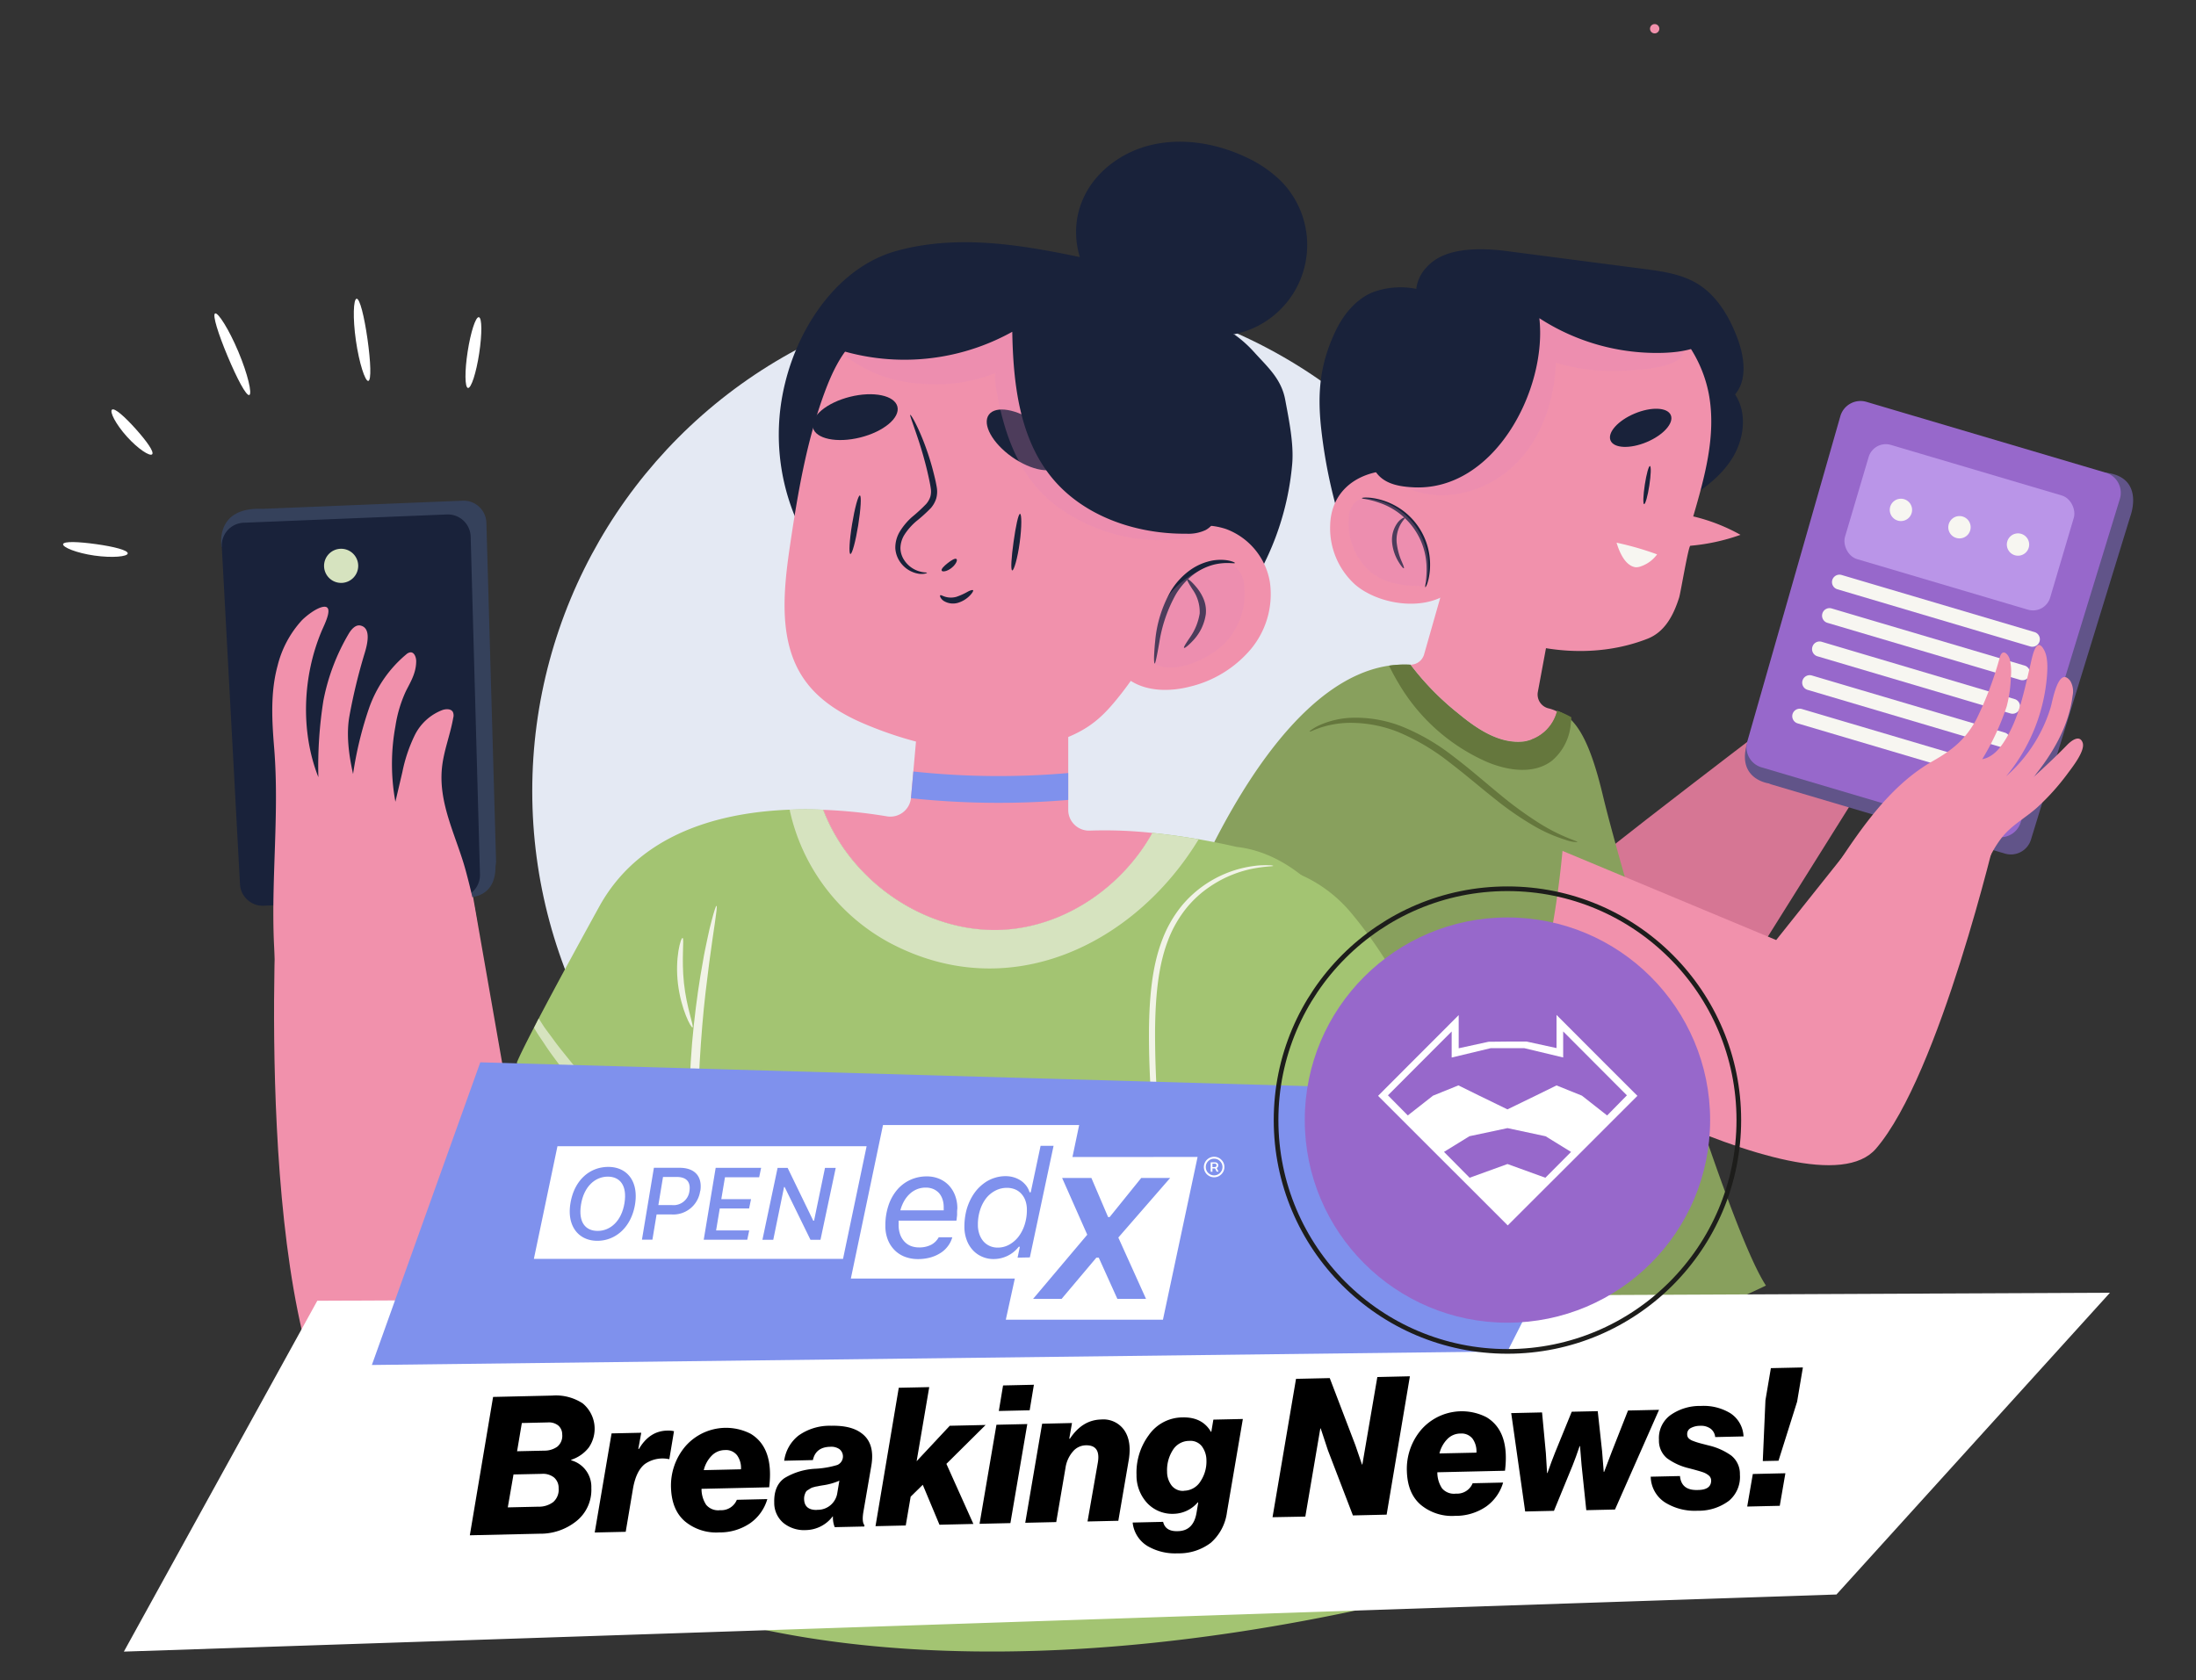 <?xml version="1.0" encoding="UTF-8"?> <svg xmlns="http://www.w3.org/2000/svg" viewBox="0 0 472.08 361.32"><rect x="0" y="0" width="472.08" height="361.32" fill="#333333" stroke="none"/><defs><style>.cls-1{isolation:isolate;}.cls-2{fill:#e4e9f3;}.cls-3{fill:#d67694;}.cls-4{fill:#615489;}.cls-5{fill:#9768cb;}.cls-6{fill:#ba95e8;}.cls-7{fill:#f7f6f1;}.cls-8{fill:#88a05d;}.cls-9{fill:#19223a;}.cls-10{fill:#f191ac;}.cls-11{fill:#65773d;}.cls-12{mix-blend-mode:multiply;opacity:0.26;}.cls-13{fill:#df86bb;}.cls-14{fill:#a3c472;}.cls-15{fill:#d6e3bf;}.cls-16{fill:#7f91ed;}.cls-17{fill:#f1f3e7;}.cls-18{fill:#35415b;}.cls-19{fill:#fff;}.cls-20{fill:none;stroke:#1d1d1b;stroke-miterlimit:10;}</style></defs><g class="cls-1"><g id="Слой_4" data-name="Слой 4"><circle class="cls-2" cx="222.14" cy="170.11" r="107.72"></circle><path class="cls-3" d="M402.21,166l-24.43,39s-39-15.41-39.07-16.43,48.51-37.89,48.51-37.89Z"></path><path class="cls-4" d="M380,155.78l17.88-62.59a4.51,4.51,0,0,1,5.62-3.08l43.33,12.83a8.38,8.38,0,0,1,5.9-1.3c8.45,1,5.24,9.35,5.24,9.35L436.6,180.54a4.51,4.51,0,0,1-5.59,3L380.9,168.7a4.6,4.6,0,0,1-.65-.25h0s-6.84-.85-4.74-8.37A6.07,6.07,0,0,1,380,155.78Z"></path><path class="cls-5" d="M378.7,165l50.1,14.84a4.51,4.51,0,0,0,5.59-3l21.32-69.55a4.52,4.52,0,0,0-3-5.65L401.24,86.41a4.51,4.51,0,0,0-5.62,3.09l-20,69.94A4.5,4.5,0,0,0,378.7,165Z"></path><rect class="cls-6" x="398.24" y="100.54" width="46" height="25.61" rx="3.85" transform="translate(792.96 341.63) rotate(-163.51)"></rect><path class="cls-7" d="M395,126.71,436.45,139a1.62,1.62,0,0,0,2-1.09h0a1.61,1.61,0,0,0-1.09-2l-41.47-12.28a1.62,1.62,0,0,0-2,1.09h0A1.61,1.61,0,0,0,395,126.71Z"></path><path class="cls-7" d="M392.84,133.92l41.48,12.28a1.62,1.62,0,0,0,2-1.09h0a1.62,1.62,0,0,0-1.09-2l-41.47-12.28a1.6,1.6,0,0,0-2,1.09h0A1.61,1.61,0,0,0,392.84,133.92Z"></path><path class="cls-7" d="M390.71,141.12l41.47,12.28a1.6,1.6,0,0,0,2-1.08h0a1.61,1.61,0,0,0-1.08-2L391.62,138a1.6,1.6,0,0,0-2,1.08h0A1.61,1.61,0,0,0,390.71,141.12Z"></path><path class="cls-7" d="M388.57,148.33l41.48,12.28a1.61,1.61,0,0,0,2-1.09h0a1.62,1.62,0,0,0-1.09-2l-41.47-12.28a1.62,1.62,0,0,0-2,1.09h0A1.61,1.61,0,0,0,388.57,148.33Z"></path><path class="cls-7" d="M386.44,155.54l41.47,12.28a1.61,1.61,0,0,0,2-1.09h0a1.6,1.6,0,0,0-1.08-2l-41.48-12.28a1.62,1.62,0,0,0-2,1.09h0A1.62,1.62,0,0,0,386.44,155.54Z"></path><path class="cls-7" d="M431.52,116.39a2.4,2.4,0,1,1,1.62,3A2.4,2.4,0,0,1,431.52,116.39Z"></path><path class="cls-7" d="M418.94,112.67a2.4,2.4,0,1,1,1.62,3A2.38,2.38,0,0,1,418.94,112.67Z"></path><path class="cls-7" d="M406.35,108.94a2.4,2.4,0,1,1,1.62,3A2.41,2.41,0,0,1,406.35,108.94Z"></path><path class="cls-8" d="M303,142.92a1,1,0,0,0,.17,0,59.06,59.06,0,0,0,10.41,10.61c4,3.31,8.83,6.52,14,5.92a8.82,8.82,0,0,0,7.13-6.61c4.41,1.5,7.26,7.27,9.87,18.22,4.23,17.76,26.35,92.14,35.05,105.36,0,0-61.17,30.06-92.5,20.64s-36.53-91.53-36.53-91.53S271.75,141.36,303,142.92Z"></path><path class="cls-9" d="M289.74,117A109.89,109.89,0,0,1,284,92c-.81-7.55-.25-13.64,3-20.59,1.67-3.59,4.3-6.92,7.93-8.5a17.11,17.11,0,0,1,9.54-.79c.33-3.26,2.9-6,5.92-7.23,3.89-1.62,9.23-1.46,13.36-.92l29.52,3.84c4,.52,8.1,1.08,11.55,3.15,4.2,2.53,6.88,7,8.61,11.59,1.52,4,2.31,9-.44,12.26,2.57,3.84,2,9.15-.27,13.16s-6.11,6.92-10,9.4"></path><path class="cls-10" d="M327.62,159.45c-5.18.6-10-2.61-14-5.92a59.06,59.06,0,0,1-10.41-10.61,1,1,0,0,1-.17,0,3.06,3.06,0,0,0,3.11-2.23l6.09-21.36,21.54,12.32-3.18,17.1a3.07,3.07,0,0,0,2.36,3.58,8.57,8.57,0,0,1,1.76.65A8.84,8.84,0,0,1,327.62,159.45Z"></path><path class="cls-10" d="M297.36,101.28c-.15-1-.28-2.07-.38-3.11-.48-5,0-10.16-.09-15.18-.19-10.55,7.69-18.37,17.45-21.41a53.65,53.65,0,0,1,29-.93c11.77,3,22,12.29,24.1,24.58,1.46,8.63-1,17.4-3.44,25.81A39.29,39.29,0,0,1,374.16,115a43.28,43.28,0,0,1-10.78,2.35c-.41,0-2.09,10.1-2.4,11.1-1.16,3.68-3,7.41-6.83,8.9-10.53,4.12-22.86,3.19-33.1-1.33a36.17,36.17,0,0,1-11.13-7.64c-5.69,2.83-14.05,1.2-18.57-2.65a16.32,16.32,0,0,1-5.4-12.77C286.13,105.86,291.29,102,297.36,101.28Z"></path><path class="cls-9" d="M292.77,107.1c0-.1,1.57-.32,4,.35a14.48,14.48,0,0,1,10.63,14.9c-.16,2.53-.88,4-1,3.91s.3-1.52.28-3.93a14.94,14.94,0,0,0-10.15-14.22C294.3,107.31,292.75,107.27,292.77,107.1Z"></path><path class="cls-9" d="M301.79,122.19c-.12.06-.58-.45-1.15-1.4a9.72,9.72,0,0,1-1.38-4.18,6.23,6.23,0,0,1,1.23-4.28c.75-.92,1.47-1.15,1.52-1s-.44.55-.94,1.44a6.88,6.88,0,0,0-.83,3.82,14,14,0,0,0,1,3.94C301.66,121.48,301.91,122.11,301.79,122.19Z"></path><path class="cls-9" d="M353.44,108.4c-.27,0-.2-1.92.15-4.19s.84-4.09,1.11-4,.21,1.92-.14,4.19S353.71,108.44,353.44,108.4Z"></path><path class="cls-7" d="M356.23,119.2a7.17,7.17,0,0,1-3.47,2.57,2.9,2.9,0,0,1-1.16.2,2.86,2.86,0,0,1-1.33-.56c-1.36-.93-2.26-3.06-2.75-4.72A65,65,0,0,1,356.23,119.2Z"></path><path class="cls-9" d="M346.22,94.71c.71,1.7,4.19,1.85,7.77.35s5.9-4.09,5.19-5.79-4.19-1.85-7.77-.35S345.51,93,346.22,94.71Z"></path><path class="cls-10" d="M333.16,181.82l48.67,20.31,24.51-30.76,22.93,7.21S417,231.11,403.27,247s-84-26.79-84-26.79l12.42-37.7"></path><path class="cls-11" d="M298.61,143.14a23.19,23.19,0,0,1,4.42-.22,1,1,0,0,0,.17,0,59.06,59.06,0,0,0,10.41,10.61c4,3.31,8.83,6.52,14,5.92a8.82,8.82,0,0,0,7.13-6.61,17.39,17.39,0,0,1,3.05,1.38c0,.45-.05.9-.11,1.35a11.61,11.61,0,0,1-4.05,8c-3.89,3-9.5,2.15-14,.25A41.23,41.23,0,0,1,300.7,147C299.94,145.75,299.25,144.46,298.61,143.14Z"></path><path class="cls-8" d="M272.22,169.61c.95-3.48,2.3-7,4.9-9.48,3-2.85,7.21-4,11.29-4.63a19.94,19.94,0,0,1,8.25,0,24.08,24.08,0,0,1,6.43,3.22c10.48,6.62,21.63,14,33.21,19.44-1.25,17-4.31,33.91-10.37,49.75-3.55-.82-6.84-1.7-7.65-1.92l0,0c-19-5.36-46.15-24.52-47.35-46.23A31.94,31.94,0,0,1,272.22,169.61Z"></path><path class="cls-11" d="M339.1,181.07a7.33,7.33,0,0,1-2.56-.49,33.2,33.2,0,0,1-6.51-2.83,67.7,67.7,0,0,1-8.65-5.95c-3.1-2.44-6.36-5.27-9.94-8a47.1,47.1,0,0,0-10.79-6.37,27.57,27.57,0,0,0-9.93-2,20.89,20.89,0,0,0-6.78,1c-.77.27-1.37.5-1.76.67s-.64.23-.66.18.15-.19.52-.44a10.54,10.54,0,0,1,1.69-.94,18.56,18.56,0,0,1,7-1.57,27.17,27.17,0,0,1,10.44,1.8,45.46,45.46,0,0,1,11.19,6.46c3.64,2.75,6.88,5.62,9.9,8.09a79.94,79.94,0,0,0,8.33,6.12C335.56,180,339.18,180.82,339.1,181.07Z"></path><path class="cls-11" d="M282,199.51c.21-.13,1.94,2.35,5.1,6.06.79.92,1.66,1.93,2.65,3s2,2.13,3.18,3.26a96.42,96.42,0,0,0,7.88,6.84,100,100,0,0,0,8.64,5.85c1.4.8,2.71,1.58,4,2.23s2.46,1.26,3.55,1.79c4.4,2.09,7.25,3.12,7.17,3.35s-3-.53-7.59-2.4c-1.14-.47-2.39-1-3.68-1.65s-2.68-1.36-4.11-2.14a83.87,83.87,0,0,1-8.86-5.86,82,82,0,0,1-7.95-7c-1.12-1.19-2.2-2.3-3.13-3.42s-1.8-2.14-2.55-3.12C283.26,202.3,281.82,199.6,282,199.51Z"></path><path class="cls-11" d="M288.61,214.19c.17-.22,2.57,1.43,5.74,3s5.9,2.58,5.82,2.85-3-.3-6.27-2S288.44,214.39,288.61,214.19Z"></path><g class="cls-12"><path class="cls-13" d="M293.73,122.11c3.13,3.19,7.37,3.86,11.63,3.89a1.71,1.71,0,0,0,.75-.11,1.61,1.61,0,0,0,.69-1.23,15.15,15.15,0,0,0-1.87-10.55,14.34,14.34,0,0,0-10.25-6.83,4.42,4.42,0,0,0-3,.42,4.56,4.56,0,0,0-1.69,3.59A13.92,13.92,0,0,0,293.73,122.11Z"></path></g><g class="cls-12"><path class="cls-13" d="M297.3,94.65C298.74,86.52,306,80.89,311.07,75c4.86-5.59,8.26-12.46,16.39-13.26,5.85-.57,11.75.85,17.25,2.7s11.15,3.94,15.41,8a5.05,5.05,0,0,1,1.7,2.6c.75,4.06-9.62,4.46-12.12,4.63A44,44,0,0,1,334.44,78c-.26,8-3,16.23-8.77,21.88s-14.69,8.27-22.22,5.42a10.66,10.66,0,0,1-4.33-2.81A9.57,9.57,0,0,1,297.3,94.65Z"></path></g><path class="cls-9" d="M367.85,73c-2.84,2.11-6.52,2.72-10.06,2.86a46.33,46.33,0,0,1-26.87-7.44c1.72,15.31-9.67,37.32-27.17,36.36-2.6-.14-5.38-.57-7.23-2.4-2.18-2.15-2.41-5.53-2.47-8.59-.18-9.1.18-18.94,5.79-26.11a26.4,26.4,0,0,1,13.25-8.59A51.75,51.75,0,0,1,329,57.25c13.06.2,26.92,3.42,35.87,12.93"></path><path class="cls-10" d="M394.79,186.16c5.49-8.37,11.78-17.45,20.69-22.5,4.19-2.38,7-4.6,9.36-8.94a74,74,0,0,0,5.08-13.45c.58-1.88,1.78-.66,2.14.53a11.7,11.7,0,0,1,.22,3.78,27.91,27.91,0,0,1-.89,6.3,54.94,54.94,0,0,1-5.26,11.36c2.12-.38,3.7-2.15,4.85-4,3.07-4.87,4.14-10.6,5.46-16.12.36-1.48,1.22-6.67,3-3.33.8,1.5.73,3.69.62,5.34a38.59,38.59,0,0,1-8.8,21.79,32,32,0,0,0,9.6-14.9c.36-1.19,1.66-9,4.21-5.58a4.42,4.42,0,0,1,.48,3.15c-.8,6.52-4.25,12.44-8.41,17.52,2.47-2.26,4.93-4.55,7.24-6.93.8-.83,2.64-2.32,3.32-.53s-2.38,5.52-3.4,6.93A50.68,50.68,0,0,1,438.6,173c-2.71,2.68-6.12,4.25-8.42,7.3a22.8,22.8,0,0,0-4.53,11.76"></path><path class="cls-9" d="M237.44,65.68c-1.19-2.48-2.87-4.7-4.06-7.18-4.85-10.09-.79-20.38,8.85-25.39,7.83-4.05,17.54-3.12,25.51.64a26.51,26.51,0,0,1,7.77,5.32,19.58,19.58,0,0,1-10.15,32.79"></path><path class="cls-10" d="M101.35,190.87l-41.85,2s-5.3,92.48,16,118.81,71.59-7.44,82.86-47.24l-40.62-32-7.1,11.46Z"></path><g class="cls-12"><path class="cls-13" d="M113.92,238.56a70,70,0,0,0,18.81,26.84,80.75,80.75,0,0,0,20,13,73.55,73.55,0,0,0,5.61-13.93l-40.62-32Z"></path></g><path class="cls-14" d="M265.78,182.09a148.45,148.45,0,0,0-18.06-3c-6.47,11.6-18.77,20.12-32.13,20.82-16.56.85-32.77-10.42-38.6-25.8-15.94-.62-38,2.3-48.2,20.88-17,30.87-17.69,33.53-17.69,33.53s13.29,22.56,38.63,33.18c0,0-1.28,10.05,2.44,18.78,0,0-15.38,38.56-13.31,62,0,0,53.37,27.83,165.56.88L317,275S302.55,186.2,265.78,182.09Z"></path><path class="cls-9" d="M266.56,129.74A59.76,59.76,0,0,0,277.8,99.63c.34-4.31-.73-9.46-1.52-13.71-.84-4.47-3.78-7-6.69-10.22-4.17-4.65-10.24-8-16.45-7.44a12.42,12.42,0,0,0-5.41-8,25.22,25.22,0,0,0-9.2-3.61C223.71,53.46,208,49.81,192.9,53.9c-12.66,3.43-21.1,16.15-24.1,28.36a46.23,46.23,0,0,0,2.38,29.49"></path><path class="cls-10" d="M273,125.23a14.77,14.77,0,0,0-9.41-11.47A15.24,15.24,0,0,0,258,113a63.28,63.28,0,0,0,1.69-22.35c-.49-3.94-.84-7.81-3.89-10.45-3.49-3-8-5.28-12.11-7.36a70.83,70.83,0,0,0-25.2-7.36c-11.47-1.13-26.18-.92-34.82,7.76-3,3-4.89,7.07-6.39,11.11-3.94,10.64-5.82,21.93-7.48,33.16-1.46,9.9-2.51,21,3.39,29,3.19,4.35,8,7.21,13,9.29,9.2,3.85,19.3,6.24,29.32,5.74a42,42,0,0,0,14.37-3.17c5.16-2.2,7.8-4.95,11.14-9.19.71-.91,1.4-1.84,2.07-2.78,3.58,2.3,8.44,2.33,12.67,1.25a24.68,24.68,0,0,0,13.08-8A18.47,18.47,0,0,0,273,125.23Z"></path><path class="cls-9" d="M265.47,121.05c.07-.11-1.69-1-4.69-.55a12.19,12.19,0,0,0-4.82,2,15.26,15.26,0,0,0-4.32,4.68A26.38,26.38,0,0,0,248.32,138c-.29,2.88-.27,4.65-.1,4.67s.51-1.73,1-4.53a31.06,31.06,0,0,1,3.53-10.29,15.25,15.25,0,0,1,3.89-4.37,12.49,12.49,0,0,1,4.3-2.07C263.66,120.75,265.43,121.28,265.47,121.05Z"></path><path class="cls-9" d="M254.54,139.3c.13.12.91-.46,2-1.64a10.35,10.35,0,0,0,2.68-5.63,6.79,6.79,0,0,0-.6-3.51,9.9,9.9,0,0,0-1.52-2.37c-1-1.2-1.79-1.78-1.92-1.68s.37,1,1.15,2.22a8.42,8.42,0,0,1,1.57,5.22,12.37,12.37,0,0,1-2.12,5.19C254.92,138.37,254.4,139.18,254.54,139.3Z"></path><path class="cls-9" d="M199.27,123.16c0-.11-.6,0-1.57-.29a5.83,5.83,0,0,1-3.3-2.4,4.81,4.81,0,0,1-.83-2.6,5.6,5.6,0,0,1,.93-3,13.32,13.32,0,0,1,2.45-2.77,33.21,33.21,0,0,0,3.16-2.86,5.82,5.82,0,0,0,1.16-2.08,5.54,5.54,0,0,0,.12-2.31c-.23-1.42-.56-2.65-.87-3.87a57.2,57.2,0,0,0-2.08-6.32c-1.4-3.52-2.61-5.53-2.76-5.46s.72,2.23,1.88,5.78c.57,1.77,1.2,3.9,1.77,6.29.27,1.19.58,2.49.76,3.75a4.18,4.18,0,0,1-.09,1.77,4.51,4.51,0,0,1-.91,1.59,35.25,35.25,0,0,1-3,2.76,13.7,13.7,0,0,0-2.62,3.1,6.7,6.7,0,0,0-1,3.68,5.79,5.79,0,0,0,1.17,3.11,6,6,0,0,0,4,2.36C198.71,123.49,199.29,123.23,199.27,123.16Z"></path><path class="cls-9" d="M205.62,120.21c-.29-.24-1.06.22-1.89.87s-1.45,1.29-1.29,1.62,1.17.17,2.11-.58S205.9,120.44,205.62,120.21Z"></path><path class="cls-9" d="M202.13,128c-.14.09,0,.65.68,1.17a3.8,3.8,0,0,0,3.15.44,6,6,0,0,0,2.58-1.6c.52-.55.75-1,.64-1.1s-.57,0-1.2.35a14.12,14.12,0,0,1-2.38,1.07,4.36,4.36,0,0,1-2.36,0C202.64,128.16,202.29,127.89,202.13,128Z"></path><path class="cls-9" d="M182.81,119.12c.37.06,1.12-2.71,1.68-6.18s.72-6.34.36-6.4-1.11,2.71-1.68,6.19S182.45,119.07,182.81,119.12Z"></path><path class="cls-9" d="M217.6,122.65c.36.07,1.15-2.59,1.61-6s.43-6.13.07-6.16-.92,2.65-1.39,6S217.23,122.58,217.6,122.65Z"></path><ellipse class="cls-9" cx="183.83" cy="89.7" rx="9.36" ry="4.51" transform="translate(-16.22 47.06) rotate(-13.98)"></ellipse><path class="cls-9" d="M227.81,100c-1.44,2-6,1.25-10.24-1.73s-6.47-7.06-5-9.09,6-1.25,10.24,1.73S229.25,98,227.81,100Z"></path><path class="cls-15" d="M257.68,180.47c-2.86-.49-6.29-1-10-1.37-6.47,11.6-18.77,20.12-32.13,20.82-16.56.85-32.77-10.42-38.6-25.8-2.29-.09-4.71-.1-7.2,0a42.76,42.76,0,0,0,21.44,28.57C217,216.44,244,203,257.68,180.47Z"></path><path class="cls-10" d="M234.28,178.6a4.46,4.46,0,0,1-4.64-4.46V148.89l-32.3,5.74-1.5,16.9a4.46,4.46,0,0,1-5.19,4A107.5,107.5,0,0,0,177,174.13c5.83,15.37,22,26.64,38.59,25.79,13.35-.7,25.66-9.22,32.13-20.82A95.21,95.21,0,0,0,234.28,178.6Z"></path><path class="cls-16" d="M229.64,172v-5.78a172.24,172.24,0,0,1-33.29-.33l-.51,5.69a.11.11,0,0,1,0,.05A178.48,178.48,0,0,0,229.64,172Z"></path><path class="cls-15" d="M150.2,252.51c-1.53-1-3.1-2.06-4.75-3.18a129.28,129.28,0,0,1-12-9.67,128.44,128.44,0,0,1-10.58-11.17c-1.48-1.85-2.93-3.58-4.14-5.3-.62-.85-1.25-1.65-1.81-2.46L115.81,219l-1,2,.48.82c.52.85,1.12,1.7,1.72,2.6,1.16,1.81,2.57,3.63,4,5.56a98.84,98.84,0,0,0,23.07,21.32c2,1.3,4,2.56,5.87,3.58l.11.06C150.08,254.16,150.14,253.33,150.2,252.51Z"></path><g class="cls-12"><path class="cls-13" d="M263.56,138c-3.18,3.45-10.9,7.24-15.46,4.68a42.44,42.44,0,0,1,.34-7,20.17,20.17,0,0,1,1.65-5.68c2-4.1,6.08-6.92,10.44-8.27,1.71-.53,3.73-.81,5.15.27a5.38,5.38,0,0,1,1.73,3.65A15.33,15.33,0,0,1,263.56,138Z"></path></g><g class="cls-12"><path class="cls-13" d="M241.52,79.21c-1.21-2.91-2.06-6-3.64-8.71-.1-.17-.23-.33-.33-.5-12-3.2-25.28-4.76-35.33-.23-4.27,1.93-9,2.12-12.79.09l-7.51,6.81a29.13,29.13,0,0,0,15.94,5.79,34.52,34.52,0,0,0,16.32-2.33c-.94.41,1,8.69,1.3,9.67,2.1,8,5.79,15,12.63,19.69a37.88,37.88,0,0,0,22.63,6.66c3.26-.13,7.75-.8,9.75-3.7-2.09-2.47-4.38-4.68-5.55-7.79-.82-2.16-.95-4.5-1.82-6.64C250.38,91.24,244.39,86.1,241.52,79.21Z"></path></g><path class="cls-9" d="M175,73.21a47.69,47.69,0,0,0,42.61-1.87c.2,10.92,1.47,22.54,8.28,31.08s18.24,12.45,29.17,12.34a8.75,8.75,0,0,0,4.12-.79c2-1.1,2.9-3.43,3.5-5.62a38.37,38.37,0,0,0,.44-19.44,28.75,28.75,0,0,0-10.59-16.1C247.36,69,241,67.39,234.68,66q-12.44-2.69-25.08-4.27a38.3,38.3,0,0,0-10.74-.27,14.19,14.19,0,0,0-9.23,5"></path><path class="cls-10" d="M315.9,270.55c-.54-3.32-1.12-6.63-1.73-9.91-1.27-6.87-.68-15.18-8.14-17.32a70.69,70.69,0,0,0-19.24-2.4c-8.93.21-21.72,5.62-28.94,10.58-4.92,3.37-3.19,6.75-2.51,12.12,1,7.81,1.93,20.51,2.25,28.38-18.33,2.78-37,8.48-55.52,9.63-2.9,13.46-.75,20,2,33.79.95.12.77,2.82,1.71,3,11.38,1.69,22.45,7.68,33.94,7.52,11.34-.15,23.16.89,34.3-.86,11-1.73,22.51-4.28,32.73-8.73,8.38-3.64,11-12.26,11.8-21,.29-3.3.32-6.54.37-9.34A200,200,0,0,0,315.9,270.55Z"></path><path class="cls-17" d="M152.31,279.25c.3-.05-.35-4.77-1.07-12.4-.37-3.82-.7-8.37-.94-13.43s-.31-10.63-.21-16.47.47-11.4.88-16.45,1-9.58,1.48-13.38c1-7.6,1.88-12.28,1.58-12.35-.14,0-.5,1.11-1.05,3.2-.28,1-.59,2.32-.9,3.83s-.7,3.2-1,5.1c-.71,3.8-1.37,8.35-1.92,13.43s-.91,10.68-1,16.58.05,11.51.36,16.61.82,9.67,1.37,13.49c.25,1.91.56,3.63.81,5.14s.51,2.81.75,3.86C151.85,278.12,152.17,279.27,152.31,279.25Z"></path><path class="cls-17" d="M148.87,220.91c.37-.16-1.28-4.23-1.84-9.53s.1-9.62-.29-9.7-1.67,4.3-1,9.85S148.58,221.08,148.87,220.91Z"></path><g class="cls-12"><path class="cls-13" d="M315.59,268.69c-.45-2.7-.92-5.39-1.42-8.05-1.27-6.87-.68-15.18-8.14-17.32a70.69,70.69,0,0,0-19.24-2.4c-8.93.21-21.72,5.62-28.94,10.58-4.92,3.37-3.19,6.75-2.51,12.12A137.4,137.4,0,0,1,256.2,278C276.69,280.31,297.58,278.21,315.59,268.69Z"></path></g><path class="cls-14" d="M252.71,268.62c21.48.93,43.25-4.13,63-13.22-2.08-10.27-5.45-20.46-8.8-30a92.47,92.47,0,0,0-16.31-28.94c-8.38-10.23-23.89-15-33.87-4.06-12.73,14-10.5,36-7.73,53.12Z"></path><path class="cls-17" d="M253,270.35a23.45,23.45,0,0,0-.46-3.87c-.49-3.2-1-6.67-1.59-10.48a218.66,218.66,0,0,1-2.64-34.76c.09-6.79.63-13.3,2.68-18.76a25.42,25.42,0,0,1,4-7.15,23.27,23.27,0,0,1,5.28-4.8,25,25,0,0,1,9.62-3.86c2.45-.42,3.84-.37,3.84-.5a2.94,2.94,0,0,0-1-.12,9.8,9.8,0,0,0-1.23,0,13.5,13.5,0,0,0-1.68.12,24.31,24.31,0,0,0-15.68,8.47,26.24,26.24,0,0,0-4.28,7.42c-2.19,5.66-2.77,12.33-2.86,19.17a189.7,189.7,0,0,0,3,34.92c.77,4.42,1.48,8,2,10.43A20.84,20.84,0,0,0,253,270.35Z"></path><path class="cls-15" d="M313.68,247l-4.25,1.85a196.87,196.87,0,0,1-21.17,7.29,194.5,194.5,0,0,1-21.92,4.59c-3.42.44-6.66.92-9.72,1.14-1.53.12-3,.3-4.42.38l-.52,0,.33,2h.29c1.44,0,2.93-.15,4.49-.23,3.1-.13,6.4-.53,9.88-.91a157.84,157.84,0,0,0,43.72-12.06l3.88-1.78C314.08,248.51,313.89,247.74,313.68,247Z"></path><path class="cls-18" d="M104.56,112.42a4.89,4.89,0,0,0-5.1-4.76l-43,1.75c-10.47-.45-8.82,8.16-8.82,8.16L51.35,120,55,187.15a4.91,4.91,0,0,0,5.1,4.64l38.05-1.55,1,2.79c.39-.12,7.44,1,7.37-6.81v0a4.83,4.83,0,0,0,.12-1.15Z"></path><path class="cls-9" d="M98.48,193.05l-41.79,1.7a4.9,4.9,0,0,1-5.1-4.64l-3.91-72.54a4.9,4.9,0,0,1,4.7-5.17l43.69-1.78a4.91,4.91,0,0,1,5.11,4.77l2,72.62A4.92,4.92,0,0,1,98.48,193.05Z"></path><path class="cls-15" d="M77,121.48A3.67,3.67,0,1,1,73.2,118,3.67,3.67,0,0,1,77,121.48Z"></path><path class="cls-10" d="M102.69,210.08c1.07-7.83-.53-15.27-2.54-22.76C98.21,180.05,94.24,173,95,165.2c.35-3.69,1.8-7.19,2.43-10.85a1.84,1.84,0,0,0-.07-1.25c-.39-.72-1.44-.69-2.22-.44a11,11,0,0,0-6,5.47A32.73,32.73,0,0,0,86.5,166L85,172.39a44.83,44.83,0,0,1,0-16.21,27.94,27.94,0,0,1,2.28-7.62c1.07-2.08,2.18-3.91,2.19-6.39,0-.87-.43-2-1.29-1.9a1.64,1.64,0,0,0-.82.41,26.45,26.45,0,0,0-8.08,11.75,78.93,78.93,0,0,0-3.38,14c-.89-4-1.51-8.46-.78-12.48a119.92,119.92,0,0,1,3.27-13.49c.47-1.56,1.56-5.38-.87-5.95-1.09-.26-2,.82-2.57,1.78a45,45,0,0,0-5.43,14.37,90.44,90.44,0,0,0-1.08,16.45c-3.9-9.87-3.38-21.82.75-31.53.56-1.32,2.69-5.43.32-5.1-1.46.21-3.59,1.87-4.61,2.89a22.41,22.41,0,0,0-5.23,9.79c-1.55,5.68-1.22,11.69-.74,17.57,1.33,16.17-1.28,32.38.44,48.52"></path><path class="cls-10" d="M224.57,299.11c-5.33.77-10.67.69-16,1.33s-10.94,1.11-16.43,1.37c-2.12.11-26.72,1.11-24.67,5.59,1.13,2.46,8.54.24,10.42.05a72,72,0,0,1,14.16,0c-5.85,2.25-12.19,2.79-18.25,4.37-4,1-8.78,2.29-11.22,5.86-.46.67-.77,1.7-.12,2.17a1.66,1.66,0,0,0,1.28.12c9.56-1.79,18.26-6.08,28.22-5.5a120.15,120.15,0,0,0-15.75,5.56c-4.39,2-9.53,4.46-12.18,8.62a3.74,3.74,0,0,0-.78,2.05c.11,3,4.39.48,5.41-.27a43.18,43.18,0,0,1,10.75-5.76c4.22-1.55,9.06-2.77,13.59-2.11-7.41,2.29-17.85,4.16-22,11.71a2.74,2.74,0,0,0-.35,2.57,2,2,0,0,0,2.14.74,6.78,6.78,0,0,0,2.14-1.09,26.49,26.49,0,0,1,15-4.12c2.38.06,5.15.27,7.25,1.44,2.45,1.35,4.73,3.29,7.09,4.83,14.61,9.56,34.8,7.57,51.45,7.08"></path><polygon class="cls-19" points="394.79 342.85 26.63 355.13 68.21 279.69 453.58 277.97 394.79 342.85"></polygon><polygon class="cls-16" points="324.06 290.58 79.94 293.5 103.25 228.42 351.94 235.59 324.06 290.58"></polygon><path d="M101,330.12l5-29.75,12.68-.29a10.5,10.5,0,0,1,6.59,1.68,7.08,7.08,0,0,1,1.29,9.5,7.79,7.79,0,0,1-3.76,2.62V314a5.91,5.91,0,0,1,4.32,5.95,8.6,8.6,0,0,1-3.32,7.21,12.33,12.33,0,0,1-7.82,2.62Zm8.16-6,6.54-.15a5.11,5.11,0,0,0,3.23-1,3.51,3.51,0,0,0,1.16-2.95,2.94,2.94,0,0,0-1-2.34,3.82,3.82,0,0,0-2.61-.77l-6.09.13Zm2-12.07,5.88-.13a4.71,4.71,0,0,0,2.76-.85,3,3,0,0,0,1.06-2.63,2.52,2.52,0,0,0-.83-1.91,3.22,3.22,0,0,0-2.26-.68l-5.59.13Z"></path><path d="M127.85,329.52l3.62-21.31,6.38-.14-.63,3.49h.13c1.52-2.58,3.53-3.89,6.05-3.95a5.28,5.28,0,0,1,1.49.13l-1,6h-.12a6.63,6.63,0,0,0-5.16,1.07q-1.87,1.49-2.53,5.24l-1.57,9.32Z"></path><path d="M165.35,319.8l-14.54.33a6.17,6.17,0,0,0,1,3.44,3.36,3.36,0,0,0,3,1.15,3.6,3.6,0,0,0,3.59-2.23l6.55-.15a9.58,9.58,0,0,1-3.66,5.16,11.5,11.5,0,0,1-6.67,2,10.51,10.51,0,0,1-7.37-2.37c-1.9-1.64-2.88-4-3-7.18a13.05,13.05,0,0,1,3.12-9,11.6,11.6,0,0,1,14-2.66Q166.4,311.32,165.35,319.8Zm-9.63-8A3.94,3.94,0,0,0,153,313a6.6,6.6,0,0,0-1.71,3.11l8-.18a4.64,4.64,0,0,0-.83-3A3,3,0,0,0,155.72,311.81Z"></path><path d="M173.27,329a7.08,7.08,0,0,1-4.83-1.51,5.65,5.65,0,0,1-2-4.47c-.06-2.4.69-4.14,2.22-5.21a14.16,14.16,0,0,1,6.65-2A19.64,19.64,0,0,0,180,315a2,2,0,0,0,.46-3.4,3.07,3.07,0,0,0-2-.51q-3.11.07-3.71,2.86l-6.17.14a8.29,8.29,0,0,1,3.09-5.42,11.51,11.51,0,0,1,7-2.1q4.23-.1,6.46,1.55,3,2.13,2.19,7l-1.69,9.82c-.27,1.52-.2,2.53.19,3v.29l-6.38.14a5.61,5.61,0,0,1-.38-2.31H179A7.38,7.38,0,0,1,173.27,329Zm2.39-4.36A4.24,4.24,0,0,0,180,321l.44-2.62a13.55,13.55,0,0,1-3.59,1l-.64.11c-.37.08-.61.13-.72.14s-.32.07-.64.16a2.2,2.2,0,0,0-.65.27c-.13.08-.3.2-.54.34a1.14,1.14,0,0,0-.46.47,5.07,5.07,0,0,0-.24.62,2.81,2.81,0,0,0-.1.84Q172.92,324.73,175.66,324.67Z"></path><path d="M188.21,328.16l5-29.76,6.55-.14-2.71,15.93,7.12-7.62,7.71-.17-8.43,8.36,5.8,12.92-7.29.17-3.59-8.59-2.6,2.55-1.06,6.2Z"></path><path d="M210.58,327.65l3.63-21.3,6.63-.15-3.63,21.3Zm4.14-24.26.91-5.49,6.63-.15-.91,5.49Z"></path><path d="M220.4,327.43l3.63-21.3,6.42-.15-.59,3.37H230c1.79-2.69,4-4.07,6.74-4.13a5.46,5.46,0,0,1,4.92,2.27c1.1,1.57,1.43,3.69,1,6.38L240.41,327l-6.62.15L236,314.52q.66-3.82-2.57-3.75a3.72,3.72,0,0,0-2.83,1.39,6.83,6.83,0,0,0-1.54,3.43l-2,11.69Z"></path><path d="M253.17,334a11.78,11.78,0,0,1-6.46-1.55,6.71,6.71,0,0,1-3.22-5.07l6.55-.15c.33,1.4,1.4,2.08,3.19,2q3.36-.07,4-4l.36-2.17h-.12a7,7,0,0,1-5.09,2.44,7.42,7.42,0,0,1-5.71-2.25,8.72,8.72,0,0,1-2.35-6.11,13.53,13.53,0,0,1,2.62-8.53,8.89,8.89,0,0,1,7.3-3.84q4.22-.09,6.08,3.1h.08l.44-2.62,6.34-.14-3.41,20a10.52,10.52,0,0,1-3.49,6.63A11.27,11.27,0,0,1,253.17,334Zm1.32-13.46a4.23,4.23,0,0,0,3.6-2.05,7.68,7.68,0,0,0,1.26-4.53,5.06,5.06,0,0,0-1-3,3.1,3.1,0,0,0-2.68-1.14,4.14,4.14,0,0,0-3.56,2,8,8,0,0,0-1.22,4.63,4.87,4.87,0,0,0,1,3A3.09,3.09,0,0,0,254.49,320.57Z"></path><path d="M273.56,326.23l5.05-29.75,7.25-.16,5.51,14.43,1.42,4.15h.08l3.22-18.81,7-.16-5,29.75-7.25.17-5.37-14-1.55-4.69h-.09l-3.22,18.94Z"></path><path d="M323.53,316.24l-14.54.33a6.19,6.19,0,0,0,1,3.44,3.36,3.36,0,0,0,3,1.15,3.6,3.6,0,0,0,3.59-2.23l6.55-.15a9.62,9.62,0,0,1-3.65,5.16,11.54,11.54,0,0,1-6.67,2,10.49,10.49,0,0,1-7.37-2.36c-1.91-1.64-2.89-4-3-7.19a13,13,0,0,1,3.11-9,11.6,11.6,0,0,1,14-2.66Q324.59,307.76,323.53,316.24Zm-9.63-8a3.94,3.94,0,0,0-2.75,1.18,6.66,6.66,0,0,0-1.71,3.1l7.95-.17a4.64,4.64,0,0,0-.83-3A3,3,0,0,0,313.9,308.25Z"></path><path d="M327.87,325l-3-21.15,6.63-.15.82,8.76.26,4.27h.08c.63-1.78,1.17-3.26,1.65-4.43l3.57-8.75,5.59-.12.94,8.64.35,4.43h.08c.66-1.75,1.2-3.2,1.65-4.34l3.49-8.87,6.67-.15-9.47,21.44-6.17.14L340,315.08l-.34-4.14h-.08c-.55,1.64-1.05,3-1.52,4.18l-4,9.74Z"></path><path d="M364.93,324.84a12.07,12.07,0,0,1-6.94-1.75,6.72,6.72,0,0,1-3.13-5.57l6.29-.14c.19,2.07,1.45,3.08,3.8,3,2,0,2.93-.74,2.9-2.09a1.4,1.4,0,0,0-.56-1.07,4,4,0,0,0-1.24-.67c-.46-.16-1.16-.36-2.11-.62l-.88-.23a13,13,0,0,1-4.73-2.17,4.91,4.91,0,0,1-1.7-3.94,6.1,6.1,0,0,1,2.43-5.28,10.91,10.91,0,0,1,6.56-2,11.05,11.05,0,0,1,6.34,1.55,6.25,6.25,0,0,1,2.85,5l-6.09.14a2.56,2.56,0,0,0-1-1.81,3.47,3.47,0,0,0-2.25-.61,4.2,4.2,0,0,0-2,.48,1.42,1.42,0,0,0-.77,1.36,1.25,1.25,0,0,0,.26.79,2.54,2.54,0,0,0,1,.62,13.53,13.53,0,0,0,1.32.44c.37.11,1.06.28,2.06.54a13.7,13.7,0,0,1,4.84,2.17,5,5,0,0,1,1.85,4.06,6.69,6.69,0,0,1-2.34,5.65A10.84,10.84,0,0,1,364.93,324.84Z"></path><path d="M375.6,323.94l1.21-7,7-.16-1.21,7Zm3.35-9.78.57-13.07,1.17-6.91,6.88-.15-1.24,7.36-4,12.7Z"></path><path class="cls-19" d="M32.71,97.68c.48-.51-1.22-2.87-3.56-5.48s-4.51-4.54-5.07-4.12.77,3.1,3.2,5.8S32.24,98.19,32.71,97.68Z"></path><path class="cls-19" d="M53.59,84.94c.65-.23-.3-4.45-2.35-9.32s-4.39-8.51-5-8.22.67,4.37,2.69,9.19S52.94,85.18,53.59,84.94Z"></path><path class="cls-19" d="M79.17,81.91c.69-.12.52-4.14-.17-9s-1.65-8.75-2.34-8.68-.85,4.12-.15,9S78.5,82,79.17,81.91Z"></path><path class="cls-19" d="M27.46,119c.05-.7-3-1.47-6.8-2s-6.95-.65-7.1,0,2.85,1.91,6.74,2.46S27.41,119.68,27.46,119Z"></path><path class="cls-19" d="M100.6,83.42c.69.1,1.77-3.22,2.41-7.42s.62-7.69-.07-7.8-1.76,3.22-2.41,7.42S99.92,83.31,100.6,83.42Z"></path><circle class="cls-5" cx="324.06" cy="240.84" r="43.57"></circle><circle class="cls-20" cx="324.06" cy="240.84" r="49.74"></circle><path class="cls-19" d="M332.21,253.24h0l-8.14-2.95h0l-8.14,2.95h0l-5.51-5.56,5.47-3.37,8.18-1.74h0l8.19,1.75,5.47,3.37Zm13.28-13.39h0l-5.42-4.26-5.46-2.2-4.48,2.2-6.07,2.95h0L318,235.59l-4.48-2.21-5.46,2.21-5.42,4.25h0l-4.27-4.32h0l7.13-7.15,6.57-6.58v5.59h.05l8.34-2h7.23l8.35,2h0v-5.6l6.57,6.59,7.13,7.15h0Zm-.28-11-10.6-10.62v7.13l-6.42-1.4h-4.13L320,224h0l-6.42,1.4v-7.13l-10.61,10.62-6.72,6.74h0l5.21,5.21,7.64,7.64,5.29,5.28,9.73,9.73h0l9.74-9.73,5.29-5.28,7.64-7.65,5.21-5.2Z"></path><path class="cls-10" d="M355.71,7.18a1,1,0,0,0,0-2,1,1,0,0,0,0,2Z"></path><path class="cls-19" d="M201.92,256.6a3.66,3.66,0,0,0-1.23-.91,4.14,4.14,0,0,0-1.71-.33,5,5,0,0,0-1.85.35,5.19,5.19,0,0,0-1.56,1,6.45,6.45,0,0,0-1.21,1.54,8.72,8.72,0,0,0-.81,2h9.32a1.65,1.65,0,0,0,0-.29c0-.15,0-.29,0-.43a5.3,5.3,0,0,0-.24-1.6A4,4,0,0,0,201.92,256.6Z"></path><path class="cls-19" d="M219.56,256.69a3.72,3.72,0,0,0-1.35-.95,4.66,4.66,0,0,0-1.8-.33A5.31,5.31,0,0,0,214,256a6.12,6.12,0,0,0-2,1.64,8.16,8.16,0,0,0-1.3,2.51,10.12,10.12,0,0,0-.48,3.19,6,6,0,0,0,.31,2,4.71,4.71,0,0,0,.87,1.56,3.9,3.9,0,0,0,1.34,1,4.09,4.09,0,0,0,1.73.36,5,5,0,0,0,2.48-.63,6.49,6.49,0,0,0,2-1.72,8.43,8.43,0,0,0,1.32-2.57,10.17,10.17,0,0,0,.48-3.17,5.8,5.8,0,0,0-.31-2A4.29,4.29,0,0,0,219.56,256.69Z"></path><path class="cls-19" d="M230.55,248.78l1.44-6.87H189.82l-6.91,33h35.25l-1.94,8.86H250l7.45-35Zm-24.8,11.7c0,.23,0,.47,0,.7s-.05.48-.07.71a4.06,4.06,0,0,1-.08.58H193.18c0,.15,0,.29,0,.43s0,.28,0,.43a6,6,0,0,0,.38,2.25,4.42,4.42,0,0,0,1,1.52,3.72,3.72,0,0,0,1.38.86,4.83,4.83,0,0,0,1.54.26,5.54,5.54,0,0,0,2.74-.59,4,4,0,0,0,1.58-1.59h2.92a5.62,5.62,0,0,1-.9,1.84,5.84,5.84,0,0,1-1.56,1.49,8.05,8.05,0,0,1-2.2,1,10,10,0,0,1-2.75.36,7.84,7.84,0,0,1-2.71-.47,6.23,6.23,0,0,1-2.22-1.39,6.62,6.62,0,0,1-1.5-2.25,8,8,0,0,1-.55-3.08,13.41,13.41,0,0,1,.66-4.32,10.12,10.12,0,0,1,1.84-3.35,8.19,8.19,0,0,1,2.83-2.16,8.46,8.46,0,0,1,3.61-.76,6.82,6.82,0,0,1,2.51.46,6.12,6.12,0,0,1,2.08,1.35,6.47,6.47,0,0,1,1.41,2.17,7.64,7.64,0,0,1,.53,3C205.77,260.06,205.77,260.26,205.75,260.48Zm13,9.94.49-2.34H219a6.82,6.82,0,0,1-5.42,2.64,6,6,0,0,1-2.42-.49,5.87,5.87,0,0,1-2-1.39,6.5,6.5,0,0,1-1.34-2.2,8,8,0,0,1-.5-2.88,14.21,14.21,0,0,1,.31-3,11.79,11.79,0,0,1,.89-2.61,10.72,10.72,0,0,1,1.37-2.18,9.59,9.59,0,0,1,1.79-1.65,7.63,7.63,0,0,1,2.12-1.05,7.55,7.55,0,0,1,2.38-.37,6,6,0,0,1,1.76.25,5.89,5.89,0,0,1,1.52.71,5.05,5.05,0,0,1,1.16,1.1,4.46,4.46,0,0,1,.71,1.41h.25l2.12-10h2.79l-5.1,24Zm27.61,8.86H240.2l-4-8.86h-.51l-7.47,8.86h-6.13l11.64-13.79-5.4-12.2h6.29l3.59,8.4h.34l6.78-8.4h6.22L240.41,266.1Z"></path><path class="cls-19" d="M145.46,253.07h-2.93l-1,6.05h2.95a3.43,3.43,0,0,0,3.73-3C148.49,254.32,147.76,253.07,145.46,253.07Z"></path><path class="cls-19" d="M130.67,253c-2.74,0-5.15,2.13-5.77,6s1,5.67,3.58,5.67c2.74,0,5.13-2.12,5.76-5.95S133.26,253,130.67,253Z"></path><path class="cls-19" d="M119.84,246.46l-5.07,24.22h66.46l5.07-24.22ZM136.51,259c-.82,4.88-4.17,7.8-8.11,7.8s-6.6-3.07-5.77-8.08,4.18-7.81,8.14-7.81S137.34,253.93,136.51,259Zm14-2.87a5.84,5.84,0,0,1-6.19,5h-3.17l-.9,5.43H138l2.57-15.46H146C149.62,251.07,151,253.22,150.55,256.08Zm12.69-3h-7.35l-.79,4.71h6.39l-.41,2h-6.31l-.79,4.73h7.12l-.42,2h-9.36l2.57-15.46h9.77Zm13.18,13.45h-2.15l-5.55-11.34h-.13l-2.32,11.34h-2.33l3.26-15.46h2.16l5.51,11.36H175l2.35-11.36h2.31Z"></path><path class="cls-19" d="M261,253.14a2.19,2.19,0,0,1-.85-.17,2.47,2.47,0,0,1-.71-.48,2.1,2.1,0,0,1-.47-.7,2.24,2.24,0,0,1-.17-.86,2.19,2.19,0,0,1,.17-.85,2.1,2.1,0,0,1,.47-.7,2.28,2.28,0,0,1,.71-.48,2.19,2.19,0,0,1,.85-.17,2.24,2.24,0,0,1,.86.17,2.13,2.13,0,0,1,.7.48,2.29,2.29,0,0,1,.48.7,2.19,2.19,0,0,1,.17.85,2.24,2.24,0,0,1-.17.86,2.32,2.32,0,0,1-1.18,1.18A2.24,2.24,0,0,1,261,253.14Zm0-.41a1.71,1.71,0,0,0,.91-.25,1.78,1.78,0,0,0,.64-.64,1.68,1.68,0,0,0,.25-.91,1.65,1.65,0,0,0-.25-.9,1.9,1.9,0,0,0-.64-.65,1.79,1.79,0,0,0-.91-.24,1.73,1.73,0,0,0-.9.24,1.92,1.92,0,0,0-.65.65,1.73,1.73,0,0,0-.24.9,1.77,1.77,0,0,0,.24.91,1.81,1.81,0,0,0,.65.64A1.65,1.65,0,0,0,261,252.73Zm-.74-.8v-2h1a.64.64,0,0,1,.3.08.54.54,0,0,1,.24.21.65.65,0,0,1,.1.35.69.69,0,0,1-.1.36.78.78,0,0,1-.25.23.68.68,0,0,1-.31.08h-.75v-.28h.66a.42.42,0,0,0,.25-.1.4.4,0,0,0,.11-.29.35.35,0,0,0-.11-.28.46.46,0,0,0-.25-.08h-.51v1.76Zm1.18-1,.51,1h-.4l-.49-1Z"></path></g></g></svg> 